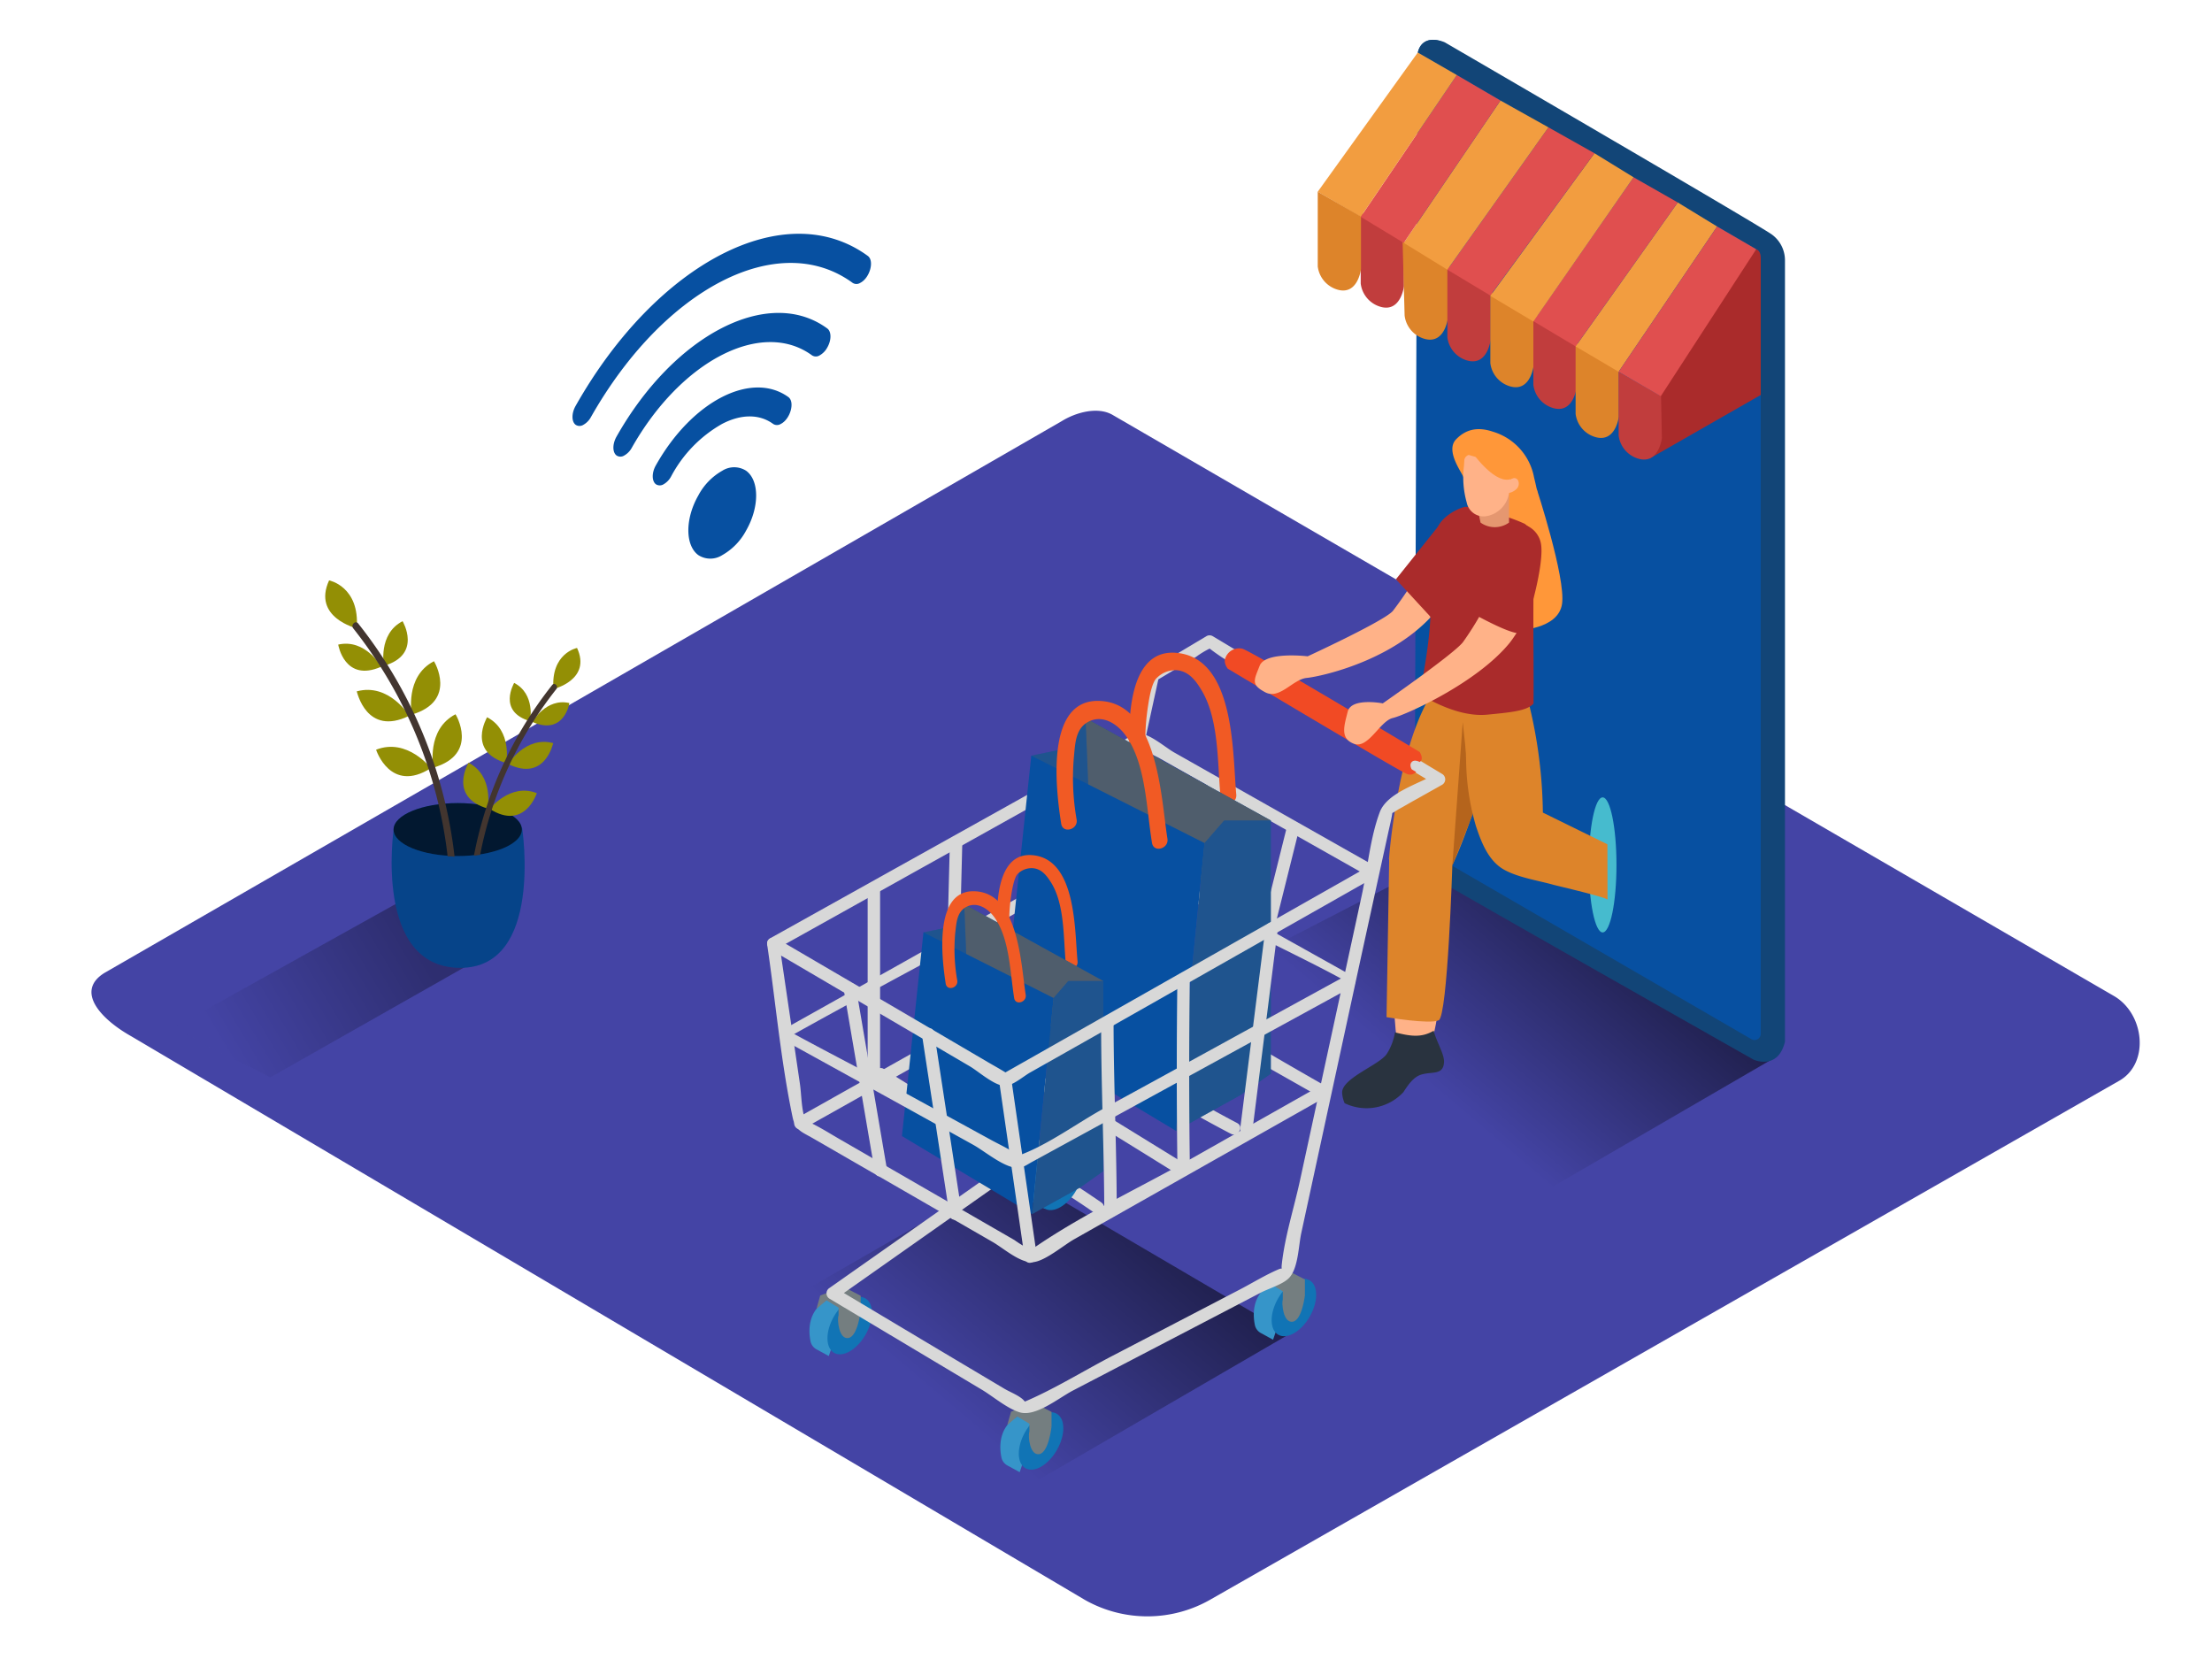 <svg id="Layer_2" data-name="Layer 2" xmlns="http://www.w3.org/2000/svg" xmlns:xlink="http://www.w3.org/1999/xlink" viewBox="0 0 400 300" width="406" height="306" class="illustration styles_illustrationTablet__1DWOa"><defs><linearGradient id="linear-gradient" x1="170.97" y1="253.24" x2="231.06" y2="182.44" gradientUnits="userSpaceOnUse"><stop offset="0" stop-color="#4444a5"></stop><stop offset="1"></stop></linearGradient><linearGradient id="linear-gradient-2" x1="257.72" y1="194.94" x2="310.73" y2="132.48" xlink:href="#linear-gradient"></linearGradient><linearGradient id="linear-gradient-3" x1="41.11" y1="189.58" x2="74.94" y2="169.47" xlink:href="#linear-gradient"></linearGradient></defs><title>PP</title><path d="M196.24,288.6,23.74,186.65c-5.49-3.08-10.2-8.15-4.85-11.46L192,75.41c2.6-1.61,6.54-2.66,9.18-1.13L382.28,179.37c5.49,3.19,6.48,12.1,1,15.29L219,288.44A22.94,22.94,0,0,1,196.24,288.6Z" fill="#4444a5"></path><path d="M183,211.06c-18,10.3-36,20.73-54,31.08C148.44,254,174.71,269.71,178.94,272l54.25-31.52Z" fill="url(#linear-gradient)"></path><path d="M272.92,218.41l47.86-27.8L260.05,155l-49.53,25.58C215.72,184.35,267.21,215.34,272.92,218.41Z" fill="url(#linear-gradient-2)"></path><path d="M261.52,7.22c13.19,8.26,46.37,27.45,57.68,34.39,2.56,1.57,3,3.91,3,6.92l0,140.41a4.48,4.48,0,0,1-5.76.88l-55.67-31.46c-2.77-1.63-4.95-3.31-4.95-6.52l.48-142.07C256.27,6.68,258.91,5.58,261.52,7.22Z" fill="#0750a1"></path><path d="M256.38,8.76l18.1,10.45v3.91a1.88,1.88,0,0,0,.94,1.62l14,8.09a1.24,1.24,0,0,0,1.86-1.07V28.91l26.3,15.42a1.67,1.67,0,0,1,.82,1.44v140.4a1.13,1.13,0,0,1-1.7,1l-60.91-35.31a6,6,0,0,0,2.68,5.61c3.16,2,58.64,33.41,58.64,33.41s4.39,2,5.67-3.25V46.35a5.78,5.78,0,0,0-2.38-4.69c-2.54-1.84-59.13-34.74-59.13-34.74S257.28,5.07,256.38,8.76Z" fill="#124577"></path><path d="M246.06,37.68V50.53a5,5,0,0,0,3.82,4.27c3.48.79,4-3.79,4-3.79V41.52Z" fill="#c13d3d"></path><path d="M253.63,42.79,254,56.32a5,5,0,0,0,3.82,4.27c3.48.79,4-3.79,4-3.79V47.31Z" fill="#dd842a"></path><path d="M261.73,47.39V60.24a5,5,0,0,0,3.82,4.27c3.48.79,4-3.79,4-3.79V51.23Z" fill="#c13d3d"></path><path d="M269.5,52.07V64.92a5,5,0,0,0,3.82,4.27c3.48.79,4-3.79,4-3.79V55.91Z" fill="#dd842a"></path><path d="M277.28,56V68.84a5,5,0,0,0,3.82,4.27c3.48.79,4-3.79,4-3.79V59.83Z" fill="#c13d3d"></path><path d="M284.92,61.24V74.09a5,5,0,0,0,3.82,4.27c3.48.79,4-3.79,4-3.79V65.08Z" fill="#dd842a"></path><polyline points="284.92 61.9 303.39 35.87 310.51 40.22 292.7 66.49" fill="#f29d40"></polyline><polyline points="277.28 57.34 295.4 31.32 303.39 35.87 284.92 61.9" fill="#e04f4f"></polyline><polyline points="269.5 52.76 288.33 26.97 295.4 31.32 277.28 57.4" fill="#f29d40"></polyline><polyline points="261.73 48.03 280.01 22.29 288.33 26.97 269.5 52.7" fill="#e04f4f"></polyline><polyline points="253.84 43.18 271.33 17.44 280.01 22.29 261.73 48.03" fill="#f29d40"></polyline><polyline points="246.06 38.47 263.44 12.83 271.33 17.44 253.84 43.18" fill="#e04f4f"></polyline><polyline points="238.29 33.93 256.38 8.76 263.44 12.83 246.06 38.47" fill="#f29d40"></polyline><path d="M317.58,44.33s.82.17.82,1.58V70.68L298.22,82.22,301,64.56Z" fill="#aa2b2b"></path><path d="M292.7,66.49V78a5,5,0,0,0,3.82,4.27c3.48.79,4-3.79,4-3.79l-.15-7.58Z" fill="#c13d3d"></path><polyline points="300.32 70.91 317.58 44.33 310.51 40.22 292.7 66.49" fill="#e04f4f"></polyline><path d="M238.29,33.93v13.5a5,5,0,0,0,3.82,4.27c3.48.79,4-3.79,4-3.79V38.42Z" fill="#dd842a"></path><ellipse cx="289.81" cy="155.66" rx="2.5" ry="12.21" fill="#46bbce"></ellipse><path d="M251.21,154.67s.53,33.59,1.8,34.14,4.53.5,5.72-1.11,2.73-16.14,2.46-20.18-1.85-13.11-1.85-13.11" fill="#ffb288"></path><path d="M250.75,189.87a10.41,10.41,0,0,0,1.51-3.93c2.65.66,4.72,1.06,7-.3.44,1.91,2,4.3,1.86,5.77-.18,2.32-2.15,1.57-4.12,2.17-1.39.42-2.37,1.85-3.22,3.17a9.11,9.11,0,0,1-10.63,2,5.49,5.49,0,0,1-.44-1.76C242.39,194.32,249.33,191.91,250.75,189.87Z" fill="#29333f"></path><path d="M268.64,128.13a57.53,57.53,0,0,1,.53-7.5l-5-1c-10.88,4.87-13,35-13,35s7.61,4,9.75,3.45c1.74-.45,6.16-13.82,7.74-18.8C268.59,135.59,268.53,131.86,268.64,128.13Z" fill="#dd842a"></path><path d="M251.21,154.67l-.48,28.52s7.83,1.34,9.44.56,2.46-28,2.46-28Z" fill="#dd842a"></path><polygon points="266.3 146.55 264.51 129.84 262.63 155.8 266.3 146.55" fill="#b5641c"></polygon><path d="M48.88,194.08l41.68-23.64-18.15-8.19L31.77,184.89C37,188.65,43.16,191,48.88,194.08Z" opacity="0.32" fill="url(#linear-gradient-3)"></path><path d="M71.19,149.27s-3.65,24.92,12,25C98.31,174.35,94.42,149,94.42,149S83.46,139.43,71.19,149.27Z" fill="#0750a1"></path><path d="M71.19,149.27s-3.65,24.92,12,25C98.31,174.35,94.42,149,94.42,149S83.46,139.43,71.19,149.27Z" opacity="0.15"></path><ellipse cx="82.77" cy="149.27" rx="11.6" ry="4.79" fill="#0750a1"></ellipse><ellipse cx="82.77" cy="149.27" rx="11.6" ry="4.79" opacity="0.7"></ellipse><path d="M64.51,112.88s-8.08-1.94-5-8.67C59.53,104.21,65.09,105.31,64.51,112.88Z" fill="#938f05"></path><path d="M69.43,119.66s-1.12-5.75,3.37-8.07C72.8,111.6,76.41,117.62,69.43,119.66Z" fill="#938f05"></path><path d="M74.47,128.48s-1.34-6.88,4-9.65C78.5,118.83,82.82,126,74.47,128.48Z" fill="#938f05"></path><path d="M78.37,138.07s-1.34-6.88,4-9.65C82.4,128.42,86.72,135.62,78.37,138.07Z" fill="#938f05"></path><path d="M68.94,119.82s-2.85-5.11-7.78-4C61.16,115.83,62.29,122.75,68.94,119.82Z" fill="#938f05"></path><path d="M74,128.69s-3.65-6-9.49-4.41C64.56,124.28,66.23,132.51,74,128.69Z" fill="#938f05"></path><path d="M77.92,138.16s-4.28-5.54-9.91-3.33C68,134.82,70.58,142.82,77.92,138.16Z" fill="#938f05"></path><path d="M80.95,154.11h.11a5.59,5.59,0,0,1,1.13.09.56.56,0,0,0,0-.12A82.87,82.87,0,0,0,64.77,112c-.5-.63-1.39.26-.89.89a81.35,81.35,0,0,1,17.06,41.18Z" fill="#42352f"></path><path d="M100.08,123.86s6.93-1.66,4.27-7.43C104.35,116.42,99.58,117.37,100.08,123.86Z" fill="#938f05"></path><path d="M95.86,129.67s1-4.93-2.89-6.92C93,122.76,89.87,127.92,95.86,129.67Z" fill="#938f05"></path><path d="M91.54,137.24s1.15-5.9-3.46-8.28C88.08,129,84.38,135.13,91.54,137.24Z" fill="#938f05"></path><path d="M88.19,145.47s1.15-5.9-3.46-8.28C84.73,137.19,81,143.37,88.19,145.47Z" fill="#938f05"></path><path d="M96.28,129.81s2.45-4.39,6.67-3.42C103,126.39,102,132.33,96.28,129.81Z" fill="#938f05"></path><path d="M91.9,137.42s3.13-5.13,8.14-3.78C100,133.64,98.6,140.7,91.9,137.42Z" fill="#938f05"></path><path d="M88.57,145.54s3.68-4.75,8.5-2.86C97.08,142.68,94.87,149.54,88.57,145.54Z" fill="#938f05"></path><path d="M99.86,123.12A71.06,71.06,0,0,0,85.7,154c.37-.06.74-.11,1.12-.15a69.78,69.78,0,0,1,13.8-30C101,123.35,100.29,122.58,99.86,123.12Z" fill="#42352f"></path><path d="M130.6,84.39a4,4,0,0,1,4.33,0c2.4,1.76,2.41,6.58,0,10.79a11.07,11.07,0,0,1-4.32,4.46,4,4,0,0,1-4.33,0c-2.4-1.76-2.41-6.58,0-10.79A11.07,11.07,0,0,1,130.6,84.39Z" fill="#0750a1"></path><path d="M130.52,58.59c6.9-3.54,13.81-3.8,19.08.07.76.56.77,2.1,0,3.44a3.55,3.55,0,0,1-1.38,1.42,1.28,1.28,0,0,1-1.38,0c-4.51-3.3-10.42-3.08-16.32-.06s-11.79,8.85-16.26,16.75a3.55,3.55,0,0,1-1.38,1.42,1.28,1.28,0,0,1-1.38,0c-.77-.56-.77-2.1,0-3.44C116.73,68.94,123.62,62.13,130.52,58.59Z" fill="#0750a1"></path><path d="M130.48,45.26c9.51-4.88,19-5.15,26.45.28,1.23.91.35,4-1.37,4.87a1.27,1.27,0,0,1-1.38,0c-6.66-4.87-15.18-4.65-23.69-.28s-17,12.86-23.62,24.53a3.52,3.52,0,0,1-1.38,1.42,1.29,1.29,0,0,1-1.39,0c-.76-.56-.77-2.1,0-3.44C111.47,59.61,121,50.13,130.48,45.26Z" fill="#0750a1"></path><path d="M130.56,71.06c4.34-2.22,8.69-2.39,12,0,1.23.9.35,4-1.37,4.86a1.29,1.29,0,0,1-1.38,0c-2.55-1.87-5.9-1.75-9.24,0a23.6,23.6,0,0,0-9.21,9.49A3.52,3.52,0,0,1,120,86.83a1.29,1.29,0,0,1-1.39,0c-.76-.57-.77-2.11,0-3.44C121.88,77.57,126.22,73.28,130.56,71.06Z" fill="#0750a1"></path><path d="M142.81,186.7c13.62-7.65,29.83-16.11,43.44-23.76l11.09-6.23c1.24-.7,2.64-1.76,4-2.39a4,4,0,0,1,1.24.58c1.4,1,3.06,1.71,4.55,2.54l13.32,7.44c6.66,3.72,16.44,8.19,23.1,11.91,1.4,0-.33-.86,1.06-1l-.09-.07-19.9-11.12L210,156.43c-2.16-1.21-5.15-3.75-7.6-4.25-1.4-.29-1.94.22-3.23.94l-8.88,5-28.66,16.11L141.69,185.4a1,1,0,0,0-.49.57C142.6,186,141.41,186.77,142.81,186.7Z" fill="#d8d8d8"></path><path d="M199.15,216.69c-12.67-8.74-26.4-15.74-39.3-24.12-1.22-.79-2.35,1.16-1.14,1.94,12.9,8.38,26.63,15.38,39.3,24.12,1.19.82,2.32-1.13,1.14-1.94Z" fill="#d8d8d8"></path><path d="M223.72,202.34c-13.39-7.05-26.07-15.32-39.08-23a1.13,1.13,0,0,0-1.14,1.94c13,7.72,25.69,16,39.08,23,1.28.67,2.42-1.27,1.14-1.94Z" fill="#d8d8d8"></path><path d="M188.92,217.82l-2.22-1.21a2.16,2.16,0,0,1-1.08-1.45c-.4-1.95-.64-6.19,4.12-8l2.34,1.43" fill="#3695c9"></path><ellipse cx="191.75" cy="212.91" rx="5.66" ry="3.29" transform="translate(-88.52 272.52) rotate(-60)" fill="#1174b5"></ellipse><polygon points="194.68 209.55 194.68 206.91 191.47 205.25 187.36 206.87 186.68 209.28 188.49 207.74 190.68 209.06 190.68 211.51 194.68 209.55" fill="#747e80"></polygon><path d="M194.68,209.55s-.49,4.7-2.22,5-2.07-3.32-1.78-4" fill="#747e80"></path><path d="M149.87,244.47l-2.22-1.21a2.16,2.16,0,0,1-1.08-1.45c-.4-1.95-.64-6.19,4.12-8l2.34,1.43" fill="#3695c9"></path><ellipse cx="152.7" cy="239.57" rx="5.66" ry="3.29" transform="matrix(0.5, -0.87, 0.87, 0.5, -131.12, 252.03)" fill="#1174b5"></ellipse><polygon points="155.64 236.21 155.64 233.57 152.43 231.91 148.32 233.53 147.64 235.94 149.45 234.4 151.64 235.72 151.64 238.17 155.64 236.21" fill="#747e80"></polygon><path d="M155.64,236.21s-.49,4.7-2.22,5-2.07-3.32-1.78-4" fill="#747e80"></path><path d="M184.39,265.47l-2.22-1.21a2.16,2.16,0,0,1-1.08-1.45c-.4-1.95-.64-6.19,4.12-8l2.34,1.43" fill="#3695c9"></path><ellipse cx="187.22" cy="260.57" rx="5.66" ry="3.29" transform="matrix(0.5, -0.87, 0.87, 0.5, -132.05, 292.42)" fill="#1174b5"></ellipse><polygon points="190.15 257.21 190.15 254.57 186.94 252.91 182.83 254.53 182.15 256.93 183.96 255.4 186.15 256.71 186.15 259.17 190.15 257.21" fill="#747e80"></polygon><path d="M190.15,257.21s-.49,4.7-2.22,5-2.07-3.32-1.78-4" fill="#747e80"></path><path d="M230.21,241.52,228,240.31a2.16,2.16,0,0,1-1.08-1.45c-.4-1.95-.64-6.19,4.12-8l2.34,1.43" fill="#3695c9"></path><ellipse cx="233.04" cy="236.62" rx="5.66" ry="3.29" transform="matrix(0.5, -0.87, 0.87, 0.5, -88.4, 320.13)" fill="#1174b5"></ellipse><polygon points="235.97 233.26 235.97 230.62 232.76 228.96 228.65 230.58 227.97 232.98 229.78 231.45 231.97 232.76 231.97 235.22 235.97 233.26" fill="#747e80"></polygon><path d="M236,233.26s-.49,4.7-2.22,5-2.07-3.32-1.78-4" fill="#747e80"></path><path d="M239.77,195.68c-13.54-7.67-26.9-15.9-40.71-23.07-3.25-1.69-6.53,1.63-9.49,3.29l-26.49,14.87-19,10.68a1.13,1.13,0,0,0,1.14,1.94l41.11-23.09,9.2-5.17,2-1.13c.51-.29-1.29-.63-.28.15,2.29,1.78,5.33,3,7.85,4.45l13,7.36,20.55,11.64a1.13,1.13,0,0,0,1.14-1.94Z" fill="#d8d8d8"></path><path d="M209.07,122.35l7.19-4.29a16.22,16.22,0,0,1,3-1.76c-.88.27-1.23-.31-.37.35,3.91,3,8.72,5.24,12.93,7.78l27.82,16.74v-1.94c-3.18,1.79-8.81,3.39-10.13,6.88-1.74,4.62-2.21,10.2-3.25,15l-11.17,51.56c-1.08,5-2.77,10.21-3.31,15.29-.17,1.59.68.29-.6.84-2.33,1-4.58,2.38-6.82,3.56L201,244.52c-5.24,2.73-10.47,6-15.93,8.3.28-.12,1,.69.06-.34-.79-.86-2.57-1.53-3.56-2.13l-11.76-7-18.7-11.17v1.94l22.65-15.95,13.65-9.61c1.36-1,3.12-1.79,3.89-3.25,1-2,1.14-5.22,1.61-7.39l3.27-15,8.25-37.75,5.13-23.49c.31-1.41-1.86-2-2.17-.6l-12.1,55.36c-1.93,8.84-4.24,17.69-5.81,26.61a8.58,8.58,0,0,1-.4,1.82c.51-1.16-.24-.09-1.15.55L175.82,214,150,232.16a1.14,1.14,0,0,0,0,1.94l15.7,9.38,11.82,7.06c2.06,1.23,4.57,3.41,6.88,4.11,2.88.87,7.06-2.61,9.62-3.94l23.8-12.4L228,233c1.42-.74,4-1.49,5.11-2.66,1.66-1.74,1.7-5.79,2.19-8.05l10.8-49.87,5-22.88c.15-.68.92-3.88.6-3.45-.51.69,1-.4,1.34-.57,1-.53,2-1.15,3.06-1.72l4.7-2.64a1.14,1.14,0,0,0,0-1.94L219.3,114.3a1.13,1.13,0,0,0-1.14,0l-10.23,6.11A1.13,1.13,0,0,0,209.07,122.35Z" fill="#d8d8d8"></path><path d="M232.78,148.5l-10,40.12a1.13,1.13,0,0,0,2.17.6l10-40.12a1.13,1.13,0,0,0-2.17-.6Z" fill="#d8d8d8"></path><path d="M218.55,140.46l-9.83,39.24a1.13,1.13,0,0,0,2.17.6l9.83-39.24a1.13,1.13,0,0,0-2.17-.6Z" fill="#d8d8d8"></path><path d="M213.09,209c-13-8-26-16.09-39.25-23.64a1.13,1.13,0,0,0-1.14,1.94C186,194.86,199,202.94,212,211c1.24.76,2.37-1.18,1.14-1.94Z" fill="#d8d8d8"></path><path d="M248.68,155.9l-21.94-12.42-14.42-8.16c-1.54-.87-4.35-3.33-6.21-3.41-1.34-.06-3.17,1.5-4.26,2.11l-11.33,6.32-30.94,17.26-20.31,11.33c-1.26.71-.13,2.65,1.14,1.94l46.21-25.79c6.48-3.61,13.27-6.93,19.54-10.9.83-.52-1.24-.64-.3.06a34,34,0,0,0,3.59,2l13.14,7.44,25,14.12a1.13,1.13,0,0,0,1.14-1.94Z" fill="#d8d8d8"></path><path d="M152.62,178.46l5.58,32.72c.24,1.42,2.41.82,2.17-.6l-5.58-32.72c-.24-1.42-2.41-.82-2.17.6Z" fill="#d8d8d8"></path><path d="M156.9,159.76V194.5a1.13,1.13,0,0,0,2.25,0V159.76a1.13,1.13,0,0,0-2.25,0Z" fill="#d8d8d8"></path><path d="M171.77,151.46l-.91,35.6a1.13,1.13,0,0,0,2.25,0l.91-35.6a1.13,1.13,0,0,0-2.25,0Z" fill="#d8d8d8"></path><path d="M186.14,143.45l-4.36,37.48c-.17,1.44,2.08,1.42,2.25,0l4.36-37.48c.17-1.44-2.08-1.42-2.25,0Z" fill="#d8d8d8"></path><path d="M256.72,137.05s-.91-.54-1.43,0,0,1.33,0,1.33l.79.47a1.46,1.46,0,0,1-1.75.32c-1.23-.42-32.32-19-32.32-19s-.86-1.09-.39-2a2.62,2.62,0,0,1,3-1.61c1.62.35,32.1,18.68,32.1,18.68S257.58,136.53,256.72,137.05Z" fill="#f14a24"></path><path d="M212.56,117.3c10.87.75,10.3,18.33,11,25.63.18,1.83-2.64,2.45-2.83.6-.61-6.08-.21-14.31-3.58-19.66-1-1.66-2.29-3.27-4.42-3.42a4.76,4.76,0,0,0-3.54,1.4c-1,.86-1.46,4.26-1.62,5.27a43.21,43.21,0,0,0-.19,11.38c.19,1.83-2.63,2.45-2.83.6C204,133.34,202.87,116.63,212.56,117.3Z" fill="#f15a24"></path><polyline points="196.3 129.1 193.03 134.55 186.49 135.91 191.39 152.8 205.29 143.81" fill="#0750a1"></polyline><polyline points="196.3 129.1 193.03 134.55 186.49 135.91 191.39 152.8 205.29 143.81" fill="#606060" opacity="0.28"></polyline><polygon points="229.81 147.63 196.3 129.1 197.39 156.62 223 159.07 229.81 147.63" fill="#0750a1"></polygon><polygon points="229.81 147.63 196.3 129.1 197.39 156.62 223 159.07 229.81 147.63" fill="#606060" opacity="0.81"></polygon><polygon points="217.82 151.71 212.65 203.75 181.31 184.95 186.49 135.91 217.82 151.71" fill="#0750a1"></polygon><polygon points="217.82 151.71 221.37 147.63 229.81 147.63 229.81 193.41 224.26 197.32 212.65 203.75 217.82 151.71" fill="#0750a1"></polygon><polygon points="217.82 151.71 221.37 147.63 229.81 147.63 229.81 193.41 224.26 197.32 212.65 203.75 217.82 151.71" fill="#606060" opacity="0.28"></polygon><path d="M198.56,126c10.9.1,11.38,17.69,12.55,24.92.29,1.82-2.49,2.6-2.79.77-1-6-1.06-14.27-4.75-19.41-1.51-2.11-4.17-3.88-6.77-2.5-2.34,1.24-2.37,4-2.6,6.31a43.21,43.21,0,0,0,.49,11.37c.3,1.82-2.48,2.6-2.79.77C191,142.53,188.86,125.91,198.56,126Z" fill="#f15a24"></path><path d="M186.57,153.89c8.16.56,7.74,13.77,8.29,19.24.14,1.38-2,1.84-2.12.45-.46-4.56-.16-10.75-2.69-14.76-.78-1.24-1.72-2.46-3.32-2.57a3.58,3.58,0,0,0-2.66,1c-.72.65-1.1,3.2-1.22,4a32.44,32.44,0,0,0-.14,8.54c.15,1.38-2,1.84-2.12.45C180.12,165.94,179.29,153.39,186.57,153.89Z" fill="#f15a24"></path><polyline points="174.36 162.75 171.9 166.84 166.99 167.87 170.67 180.55 181.11 173.8" fill="#0750a1"></polyline><polyline points="174.36 162.75 171.9 166.84 166.99 167.87 170.67 180.55 181.11 173.8" fill="#606060" opacity="0.28"></polyline><polygon points="199.52 176.66 174.36 162.75 175.18 183.41 194.41 185.25 199.52 176.66" fill="#0750a1"></polygon><polygon points="199.52 176.66 174.36 162.75 175.18 183.41 194.41 185.25 199.52 176.66" fill="#606060" opacity="0.81"></polygon><polygon points="190.52 179.73 186.63 218.81 163.1 204.69 166.99 167.87 190.52 179.73" fill="#0750a1"></polygon><polygon points="190.52 179.73 193.18 176.66 199.52 176.66 199.52 211.04 195.35 213.98 186.63 218.81 190.52 179.73" fill="#0750a1"></polygon><polygon points="190.52 179.73 193.18 176.66 199.52 176.66 199.52 211.04 195.35 213.98 186.63 218.81 190.52 179.73" fill="#606060" opacity="0.28"></polygon><path d="M176.06,160.42c8.18.08,8.55,13.28,9.42,18.72.22,1.37-1.87,2-2.09.58-.73-4.53-.8-10.72-3.57-14.58-1.14-1.58-3.13-2.91-5.09-1.88-1.75.93-1.78,3-2,4.74a32.44,32.44,0,0,0,.37,8.54c.23,1.37-1.86,2-2.09.58C170.35,172.83,168.77,160.36,176.06,160.42Z" fill="#f15a24"></path><path d="M247.55,155.9l-46.27,26.24q-9.82,5.57-19.64,11.14c-1,.55,1.06.5.33,0-1.11-.7-2.28-1.34-3.41-2l-13.33-7.82L140.4,168.94a1.14,1.14,0,0,0-1.65,1.27c1.51,10.28,2.44,20.84,4.56,31,.51,2.46,1.53,2.64,3.75,3.92l15.72,9.07,16.66,9.61c2,1.13,5.15,4,7.5,3.67,2.19-.29,5.44-3.08,7.31-4.13L210.78,214l29-16.4a1.13,1.13,0,0,0-1.14-1.94l-23,13c-9.37,5.3-19.52,10-28.43,16.08-1.35.92-1.51.36-.37.75a22,22,0,0,1-3.41-2l-15.24-8.79-16-9.24c-1.75-1-3.48-2.11-5.27-3a8,8,0,0,1-1.39-.8c-.83-.69.44,1,.1.13-.74-1.92-.69-4.66-1-6.69l-1.5-10.21-2.25-15.28-1.65,1.27,21.82,12.8,14.34,8.41c1.52.89,4.44,3.52,6.33,3.53,1.37,0,3.38-1.75,4.49-2.38L197,187.14l31.57-17.91,20.09-11.39a1.13,1.13,0,0,0-1.14-1.94Z" fill="#d8d8d8"></path><path d="M243.42,175.69c-13.83,7.56-30,16.48-43.8,24-4.82,2.64-10.05,6.56-15.29,8.48a3.82,3.82,0,0,1-1-.51c-1.3-.86-2.79-1.54-4.16-2.29L166,198.16c-6.81-3.75-16.38-8.62-23.19-12.37-1.41.07-.06,1.23-1.47,1.19a1.09,1.09,0,0,0,.4.37l20.07,11.07L176,206.28c2,1.12,5.13,3.75,7.46,4.11,1.31.21,1.93-.33,3.13-1l9.66-5.28,28.62-15.66,19.65-10.75a1.07,1.07,0,0,0,.54-.91C243.77,176.91,244.75,175.64,243.42,175.69Z" fill="#d8d8d8"></path><path d="M166.76,186.64,171.71,219c.22,1.43,2.39.82,2.17-.6L168.93,186c-.22-1.43-2.39-.82-2.17.6Z" fill="#d8d8d8"></path><path d="M180.68,194.8l4.62,32c.21,1.43,2.37.82,2.17-.6l-4.62-32c-.21-1.43-2.37-.82-2.17.6Z" fill="#d8d8d8"></path><path d="M199.12,184.6c0,11.26.54,22.5.57,33.76a1.13,1.13,0,0,0,2.25,0c0-11.26-.54-22.5-.57-33.76a1.13,1.13,0,0,0-2.25,0Z" fill="#d8d8d8"></path><path d="M212.91,176.2q-.22,16.77,0,33.53a1.13,1.13,0,0,0,2.25,0q-.23-16.77,0-33.53a1.13,1.13,0,0,0-2.25,0Z" fill="#d8d8d8"></path><path d="M228.83,167.1l-4.55,36.16c-.18,1.43,2.07,1.42,2.25,0l4.55-36.16c.18-1.43-2.07-1.42-2.25,0Z" fill="#d8d8d8"></path><path d="M264.63,85.61c0-.6-3.4-4.75-1.33-6.9s4.4-2.15,6.69-1.38a10.67,10.67,0,0,1,7.42,8.28A63.08,63.08,0,0,1,279,94.94l-9.39-3.15" fill="#ff9739"></path><path d="M274.23,113.25s-6.38-2.66-5.84-10.79a20.67,20.67,0,0,1,6.27-13.16L279,94.94" fill="#ff9739"></path><path d="M277.85,87.55s5.3,16.18,4.62,20.9-8.23,4.8-8.23,4.8" fill="#ff9739"></path><path d="M290.67,151.93,279,146.2a86.38,86.38,0,0,0-3.58-23.58l-9.82-1.81a126.9,126.9,0,0,0-.48,16,44.27,44.27,0,0,0,1.77,11.81c1,3,2.29,6.43,5.27,8,2.59,1.36,5.88,1.84,8.69,2.62.9.25,9.84,2.31,9.84,2.73Z" fill="#dd842a"></path><path d="M257.87,100.4a67.82,67.82,0,0,1-6,9.34c-1.58,1.83-15.4,8.2-15.4,8.2s-7.64-.93-8.68,1.7-1.61,3.42,1,4.8,5-2.35,7.5-2.59,17.85-3.44,24.93-14.14c1-1.49,2-6.55,3.29-8.16a11.36,11.36,0,0,1-.32-2.45C261.44,97.78,260.57,99.49,257.87,100.4Z" fill="#ffb288"></path><path d="M277.72,95.87a14.88,14.88,0,0,0-2-1.89C272,92.26,266,90.81,265,90.91s-4.51,1.69-5.21,4.23-1.09,7.89-1.09,14c0,6.53-2,15.58-2,15.58s6.39,4.35,12.26,3.77c4.15-.41,7.16-.66,8.35-2C277.41,117.28,277,104.75,277.72,95.87Z" fill="#aa2b2b"></path><path d="M270.83,103.91a55.12,55.12,0,0,1-6.21,11.37c-1.25,1.91-14.57,11.17-14.57,11.17s-5.69-1.1-6.34,1.49-1.43,4.86,1.14,5.82,4.7-4.12,7-4.66,15.33-6.35,21.23-13.7a24.34,24.34,0,0,0,3.78-7.26C273.74,107.25,273.42,105.79,270.83,103.91Z" fill="#ffb288"></path><path d="M265.65,109.81s5.15-14.78,6.86-15.5a4.43,4.43,0,0,1,6.09,3c.89,3.58-2.44,15-3.33,16.26S265.65,109.81,265.65,109.81Z" fill="#aa2b2b"></path><polyline points="260.44 93.98 252.43 104.01 259.52 111.71 263.32 107.58" fill="#aa2b2b"></polyline><path d="M272.88,88.4v5.36a4.42,4.42,0,0,1-5.15,0L266.5,88" fill="#e59770"></path><path d="M265.52,81.55a.4.4,0,0,1,.18,0,14.5,14.5,0,0,0,3.12.67c1.06,0,2.12-.07,3.17,0,.7,0,1.14,1.69,1.13,3.73.45-.27,1-.39,1.36.12a1.35,1.35,0,0,1-.38,1.73,2.62,2.62,0,0,1-1.22.6,5,5,0,0,1-4.09,4.2,3.11,3.11,0,0,1-3.56-2.47,16.77,16.77,0,0,1-.5-6.62l.07-1.09a1.13,1.13,0,0,1,.56-.79A.4.4,0,0,1,265.52,81.55Z" fill="#ffb288"></path><path d="M266,80.77s3.87,5.65,6.82,5.21-.31-4.84-.31-4.84" fill="#ff9739"></path></svg>